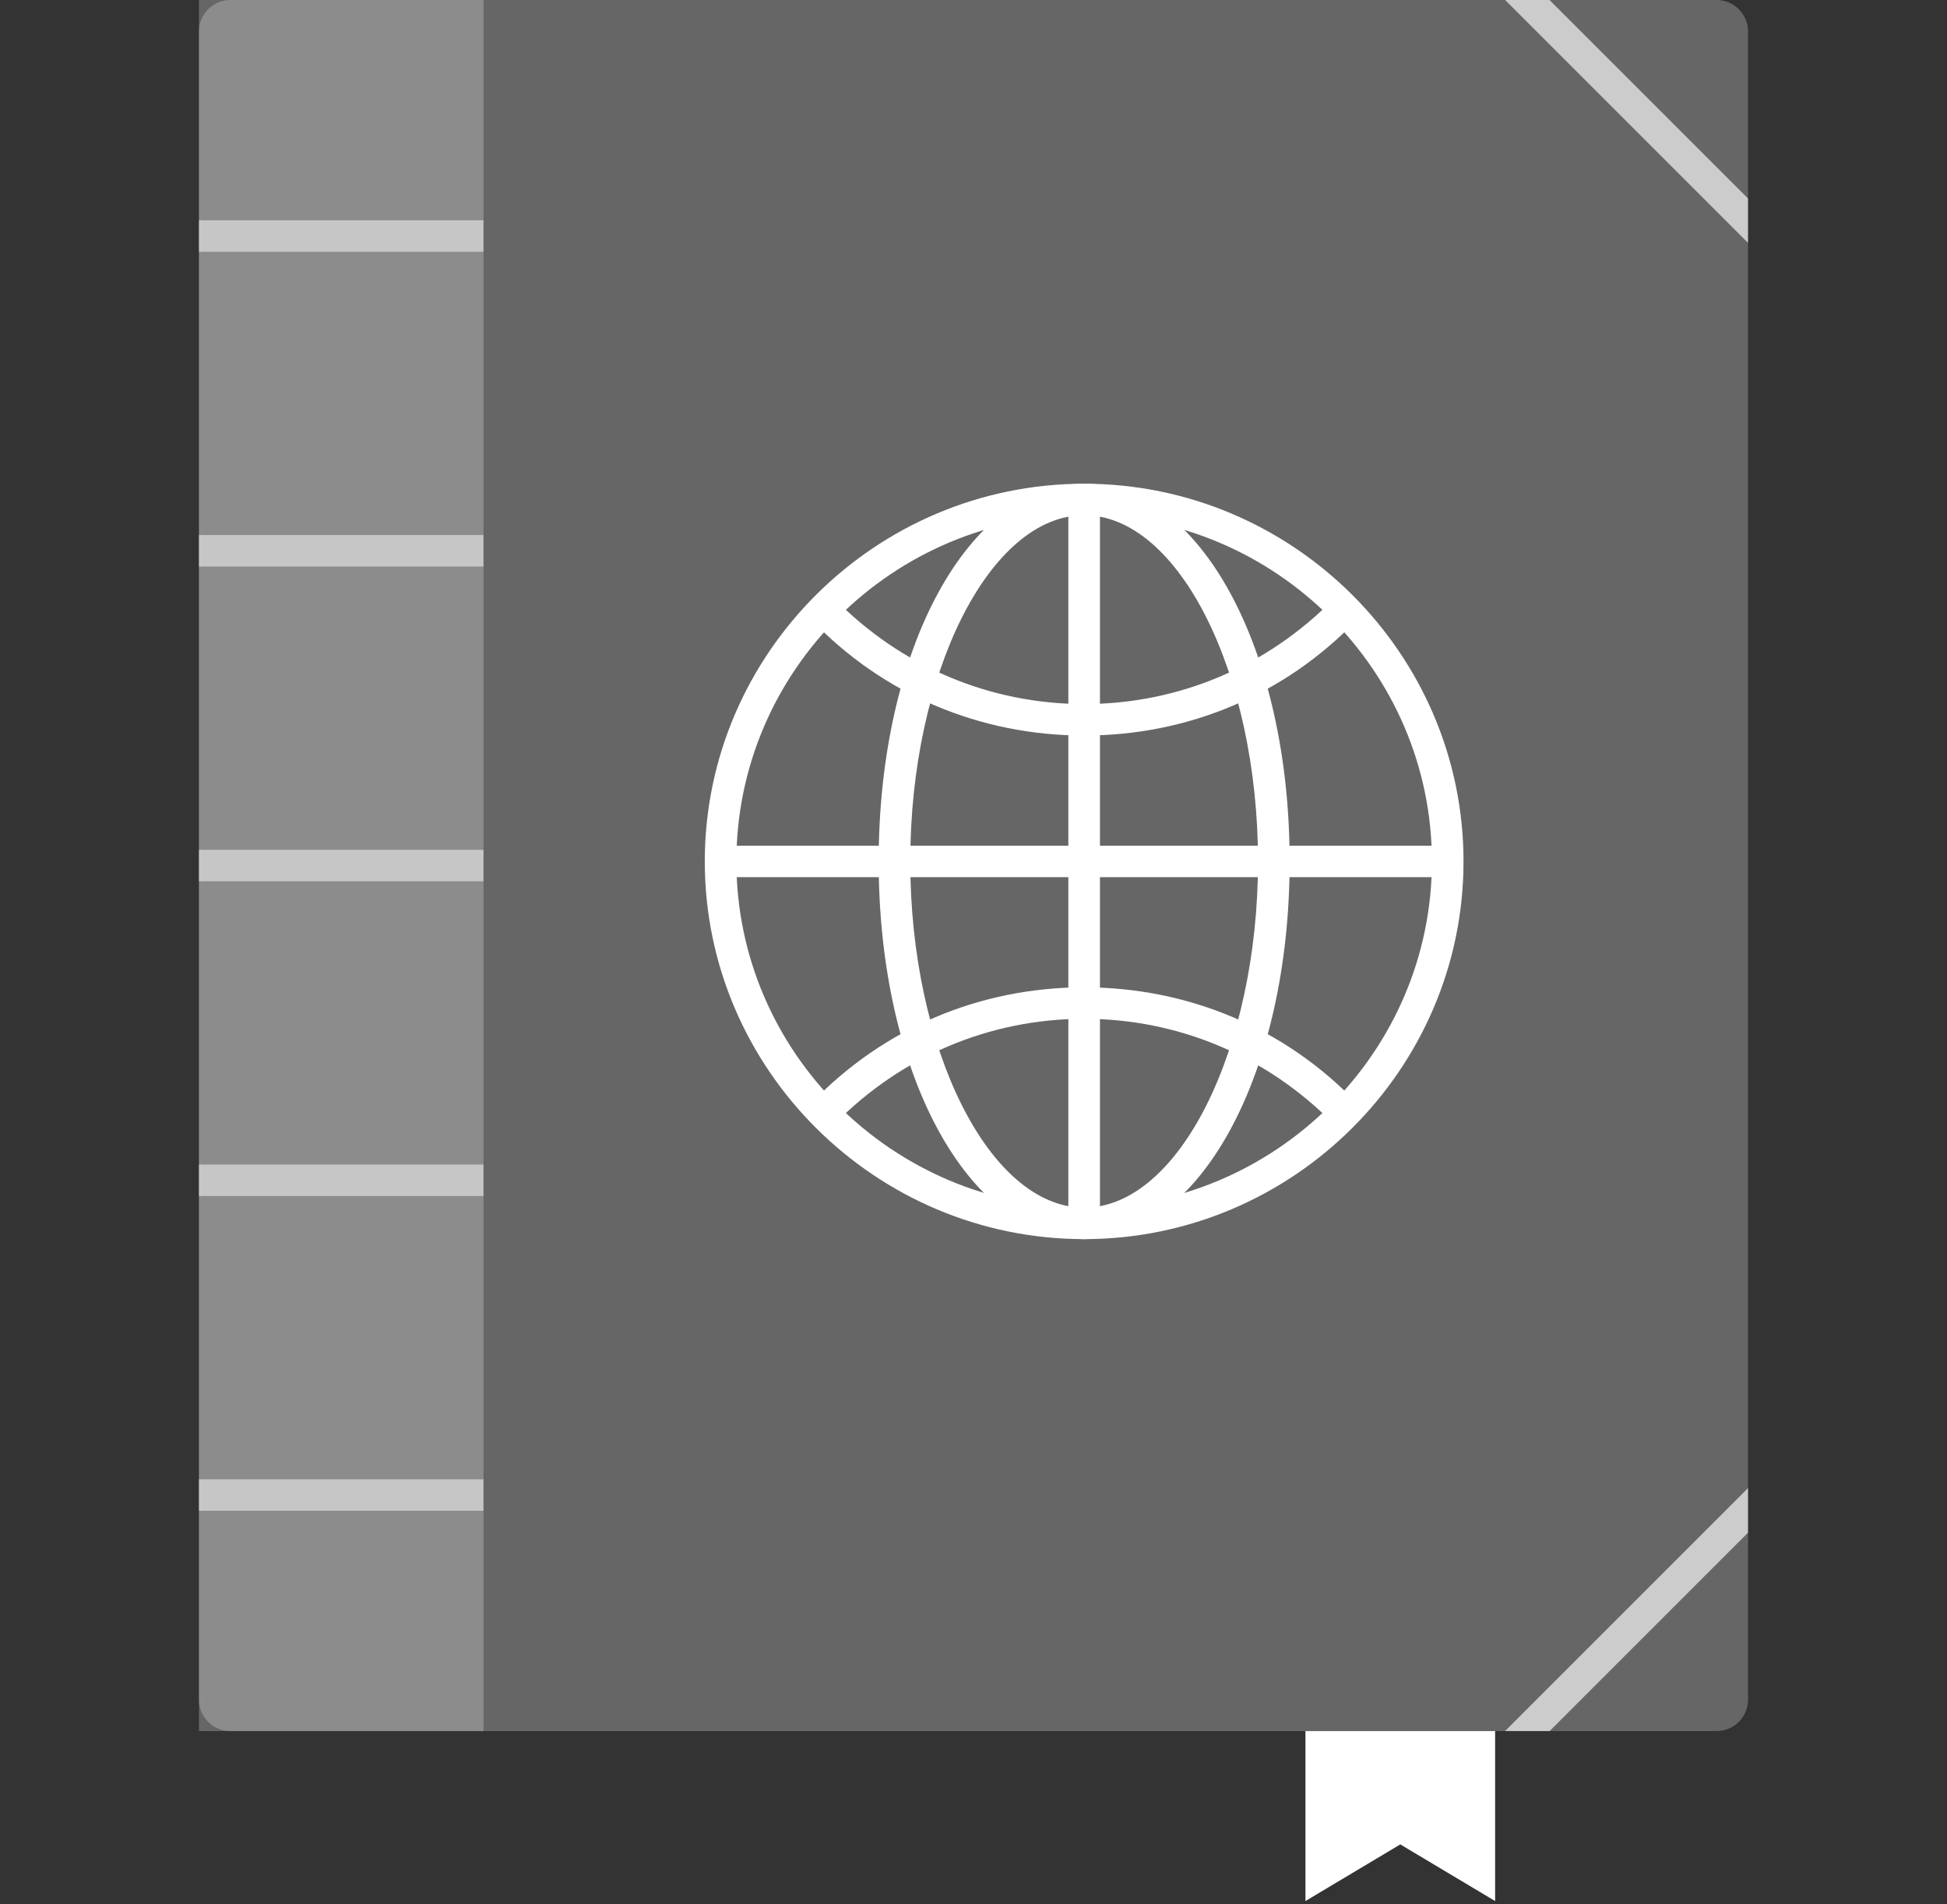 <svg width="137" height="134" viewBox="0 0 137 134" fill="none" xmlns="http://www.w3.org/2000/svg">
<rect x="0" y="0" width="137" height="134" fill="#333333" stroke="none"/>
<g id="advanced_placement_world_history__507acbc1-4c32-4fec-aba6-a2240274924a">
<g id="Group">
<path id="Combined Shape" opacity="0.25" fill-rule="evenodd" clip-rule="evenodd" d="M123 13.964V2.215C123 0.992 122.008 0 120.785 0H109.036L123 13.964ZM105.903 0H16.215C14.992 0 14 0.992 14 2.215V119.603C14 120.827 14.992 121.818 16.215 121.818H105.895L123 104.713V17.097L105.903 0ZM123 119.603C123 120.827 122.008 121.818 120.785 121.818H109.041L123 107.859V119.603Z" fill="white"/>
<path id="Shape" opacity="0.25" d="M34.02 121.818H14V0H34.02V121.818Z" fill="white"/>
<path id="Shape_2" d="M105.204 133.778L98.531 129.792L91.857 133.778V121.818H105.204V133.778Z" fill="white"/>
<path id="Combined Shape_2" opacity="0.5" fill-rule="evenodd" clip-rule="evenodd" d="M14 15.504H34.02V17.719H14V15.504ZM14 37.653H34.02V39.868H14V37.653ZM34.02 59.802H14V62.017H34.02V59.802ZM14 81.95H34.02V84.165H14V81.95ZM34.02 104.099H14V106.314H34.02V104.099Z" fill="white"/>
<g id="Group 3">
<g id="Group 2">
<path id="Shape_3" fill-rule="evenodd" clip-rule="evenodd" d="M49.592 60.62C49.592 75.238 61.604 87.198 76.286 87.198C90.967 87.198 102.98 75.238 102.98 60.62C102.98 46.002 90.967 34.041 76.286 34.041C61.604 34.041 49.592 46.002 49.592 60.62ZM51.816 60.62C51.816 47.22 62.828 36.256 76.286 36.256C89.744 36.256 100.755 47.22 100.755 60.62C100.755 74.02 89.744 84.983 76.286 84.983C62.828 84.983 51.816 74.02 51.816 60.62Z" fill="white"/>
<path id="Shape_4" fill-rule="evenodd" clip-rule="evenodd" d="M61.827 60.62C61.827 75.57 68.166 87.198 76.286 87.198C84.405 87.198 90.745 75.57 90.745 60.62C90.745 45.669 84.405 34.041 76.286 34.041C68.166 34.041 61.827 45.669 61.827 60.62ZM64.051 60.62C64.051 47.441 69.612 36.256 76.286 36.256C82.959 36.256 88.52 47.441 88.52 60.62C88.52 73.798 82.959 84.983 76.286 84.983C69.612 84.983 64.051 73.798 64.051 60.62Z" fill="white"/>
<rect id="Rectangle-path" x="75.174" y="35.149" width="2.224" height="50.942" fill="white"/>
<path id="Rectangle-path_2" d="M50.704 59.513H101.867V61.727H50.704V59.513Z" fill="white"/>
<path id="Shape_5" d="M76.286 51.76C68.945 51.76 62.16 48.881 57.155 43.676L58.712 42.126C63.384 46.888 69.612 49.545 76.286 49.545C82.959 49.545 89.188 46.888 93.859 42.126L95.416 43.676C90.411 48.881 83.626 51.76 76.286 51.76Z" fill="white"/>
</g>
<path id="Shape_6" d="M93.859 79.114C89.188 74.352 82.959 71.694 76.286 71.694C69.612 71.694 63.384 74.352 58.712 79.114L57.155 77.564C62.16 72.359 68.945 69.479 76.286 69.479C83.626 69.479 90.411 72.359 95.416 77.564L93.859 79.114Z" fill="white"/>
</g>
<path id="Combined Shape_3" opacity="0.75" fill-rule="evenodd" clip-rule="evenodd" d="M109.036 0H105.903L123 17.097V13.964L109.036 0ZM123 104.713L105.895 121.818H109.041L123 107.859V104.713Z" fill="white"/>
</g>
</g>
</svg>
